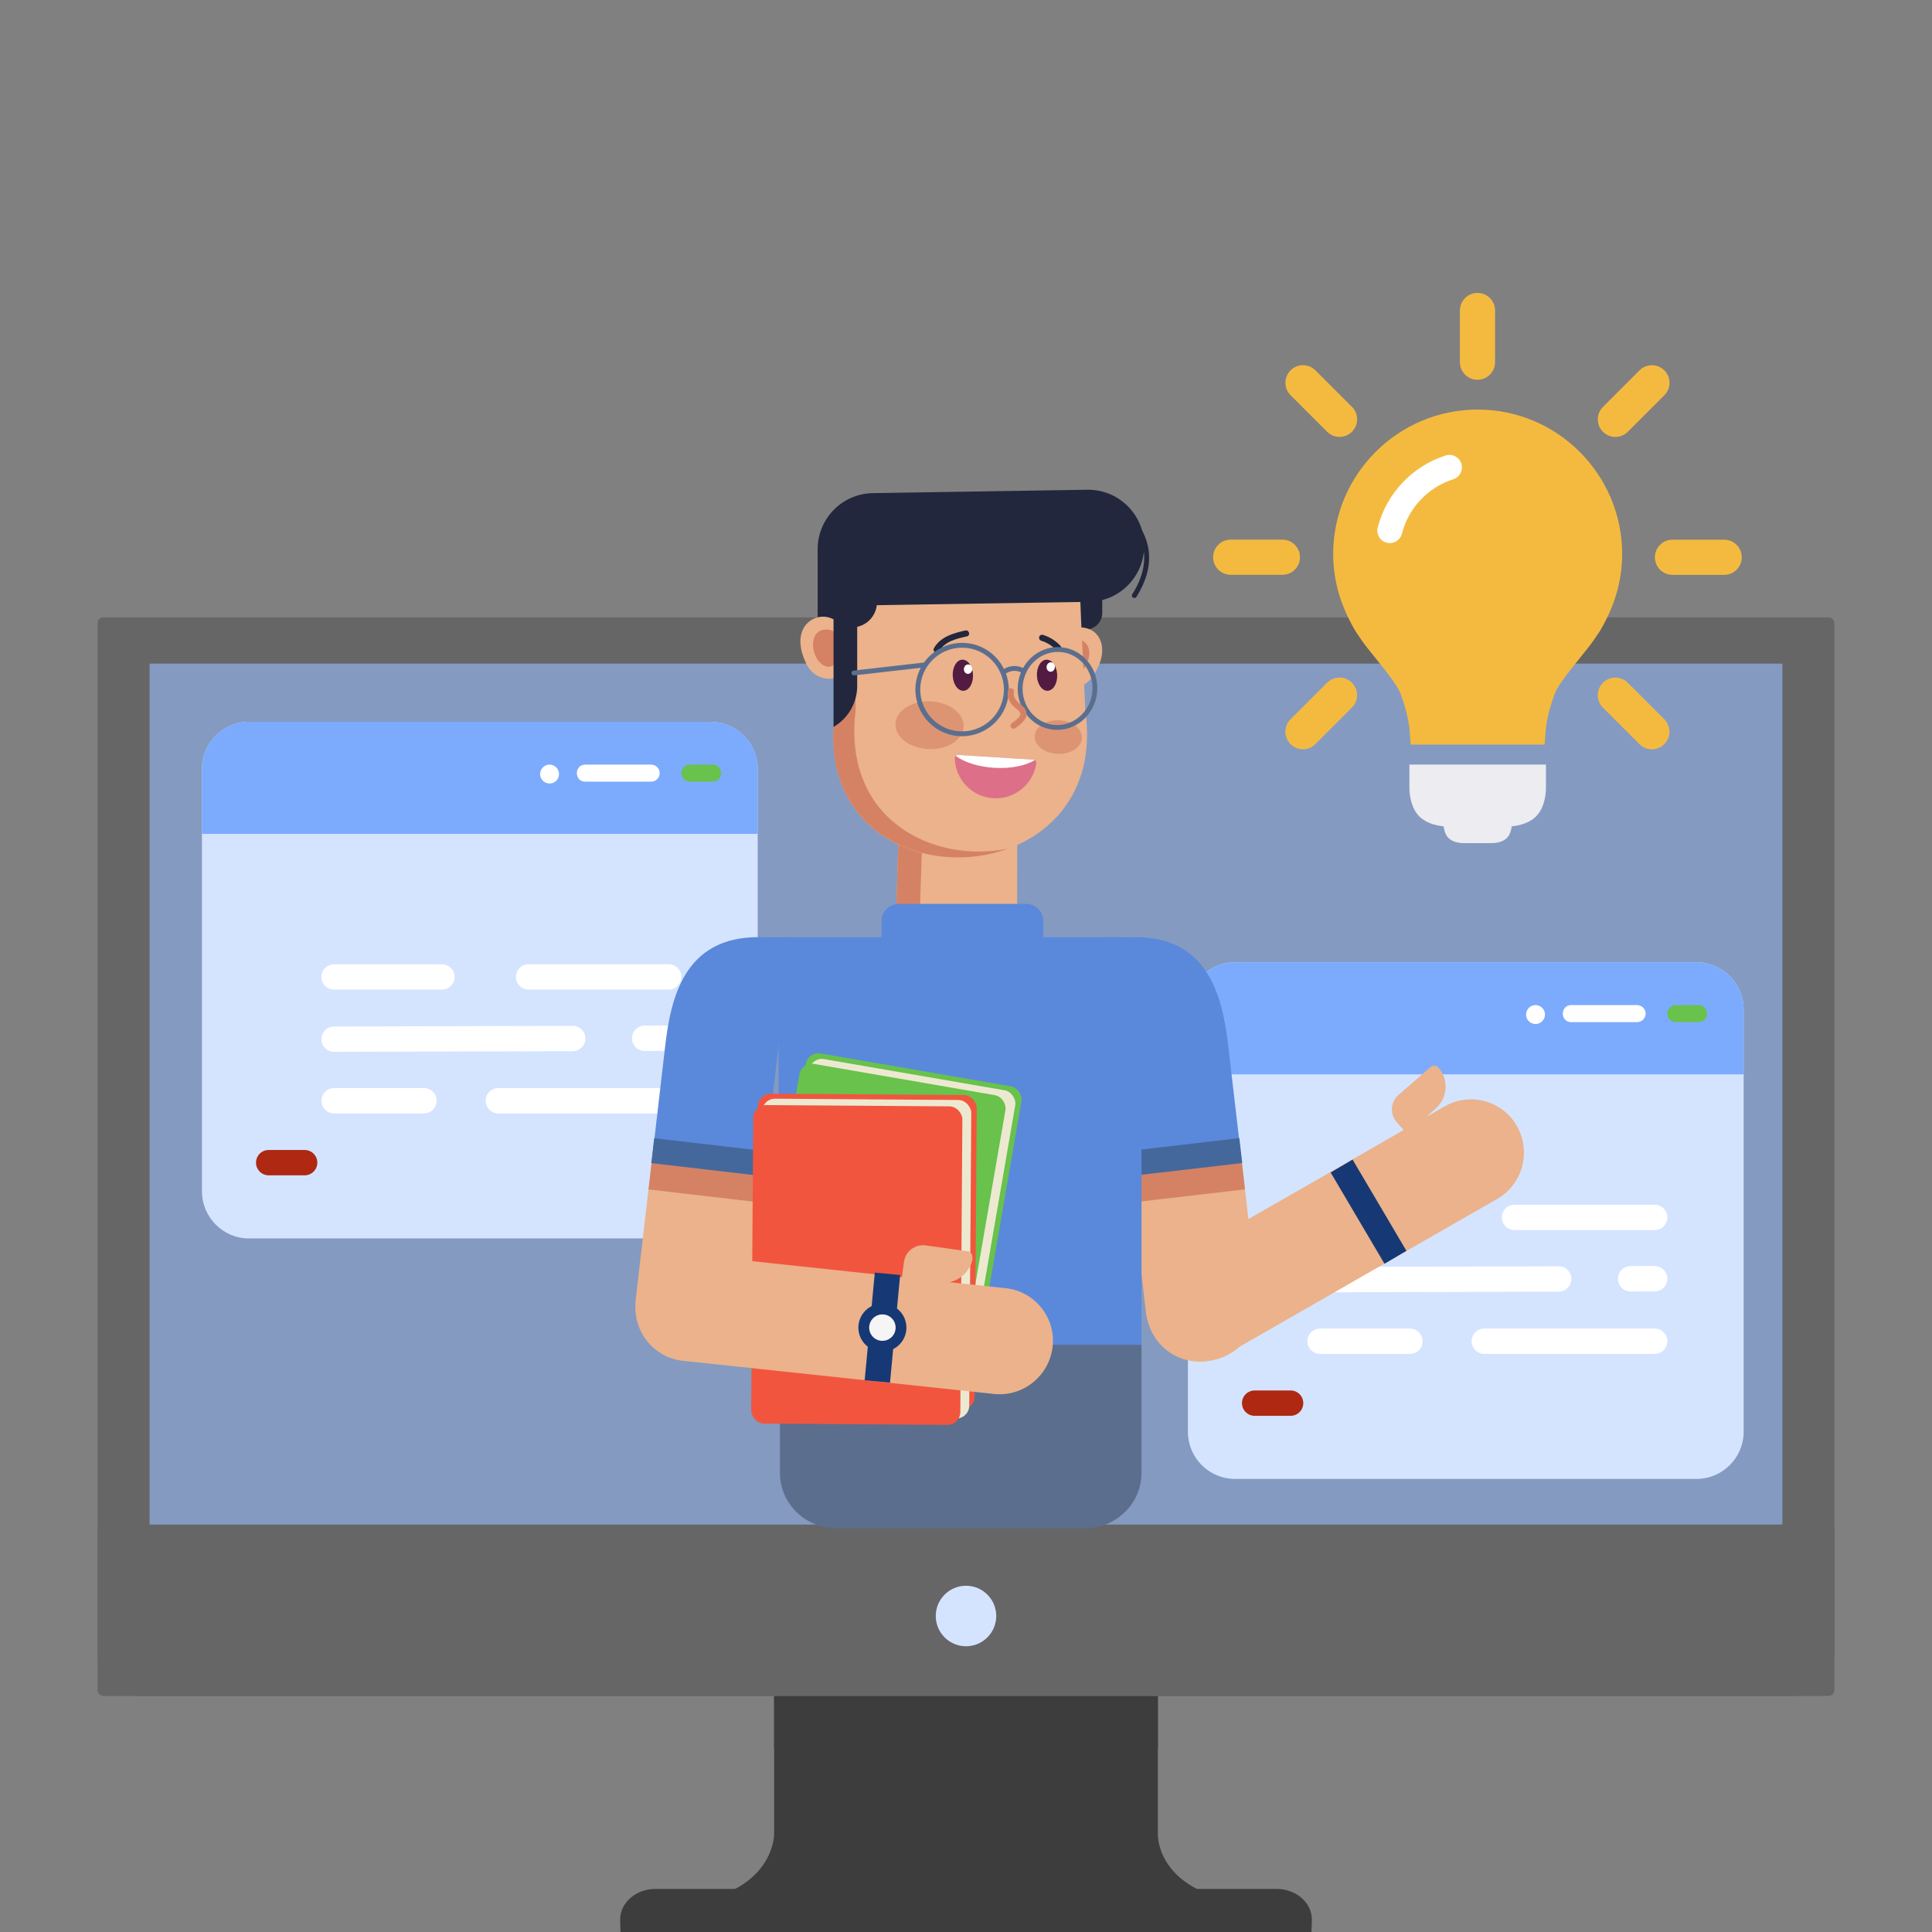 <?xml version="1.0" encoding="UTF-8"?>
<svg id="uuid-dac57b35-e3f1-4c43-a42e-f0bbf97a6230" data-name="Ebene 40" xmlns="http://www.w3.org/2000/svg" viewBox="0 0 1500 1500">
  <rect x="0" y="0" width="1500" height="1500" fill="#808080" stroke="none"/>
  <g>
    <g>
      <path d="M898.96,1423.7v-131.48l-147.27-30.41v-.7l-1.69.35-1.69-.35v.7l-147.27,30.41v131.48s.81,40.79-58.1,52.24h414.11c-60.12-12.03-58.1-52.24-58.1-52.24Z" style="fill: #3d3d3d; stroke-width: 0px;"/>
      <path d="M1018.22,1500c.11-.88.31-8.78.31-9.68,0-13.07-12.31-23.77-27.36-23.77h-482.33c-15.05,0-27.36,10.7-27.36,23.77,0,.9.2,8.81.31,9.68h536.44Z" style="fill: #3d3d3d; stroke-width: 0px;"/>
    </g>
    <rect x="601.03" y="1312.77" width="297.94" height="44.15" style="fill: #3d3d3d; stroke-width: 0px;"/>
    <g>
      <g>
        <g>
          <rect x="75.77" y="479.31" width="1348.45" height="837.39" rx="4.39" ry="4.39" style="fill: #666; stroke-width: 0px;"/>
          <rect x="116.14" y="515.23" width="1267.73" height="671.37" style="fill: #849ac1; stroke-width: 0px;"/>
        </g>
        <path d="M75.77,1183.68v102.24c0,16.93,13.85,30.79,30.79,30.79h1286.88c16.93,0,30.79-13.85,30.79-30.79v-102.24H75.77Z" style="fill: #666; stroke-width: 0px;"/>
      </g>
      <path d="M773.48,1254.66c0,12.97-10.51,23.48-23.48,23.48s-23.48-10.51-23.48-23.48,10.51-23.48,23.48-23.48,23.48,10.51,23.48,23.48Z" style="fill: #d4e4ff; stroke-width: 0px;"/>
    </g>
  </g>
  <g>
    <path d="M588.27,596.98v327.87c0,20.3-16.5,36.69-36.69,36.69H193.37c-20.19,0-36.57-16.38-36.57-36.69v-327.87c0-20.19,16.38-36.57,36.57-36.57h358.21c20.19,0,36.69,16.38,36.69,36.57Z" style="fill: #d4e4ff; stroke-width: 0px;"/>
    <path d="M588.27,647.4v-50.42c0-20.19-16.5-36.57-36.69-36.57H193.37c-20.19,0-36.57,16.38-36.57,36.57v50.42h431.47Z" style="fill: #7cabfd; stroke-width: 0px;"/>
    <path d="M505.56,593.65h-51.08c-8.8,0-8.81,13.23,0,13.23h51.08c3.65,0,6.61-2.96,6.61-6.61h0c0-3.65-2.96-6.61-6.61-6.61Z" style="fill: #fff; stroke-width: 0px;"/>
    <path d="M529.01,600.26h0c0,3.65,2.96,6.61,6.61,6.61h17.64c8.8,0,8.81-13.23,0-13.23h-17.64c-3.65,0-6.61,2.96-6.61,6.61Z" style="fill: #68c24c; stroke-width: 0px;"/>
    <path d="M434.01,600.98c0,4.06-3.28,7.34-7.33,7.34s-7.34-3.28-7.34-7.34,3.28-7.33,7.34-7.33,7.33,3.28,7.33,7.33Z" style="fill: #fff; stroke-width: 0px;"/>
    <path d="M343.13,748.66h-83.76c-5.43,0-9.84,4.4-9.84,9.84h0c0,5.43,4.4,9.84,9.84,9.84h83.76c5.43,0,9.83-4.4,9.83-9.84h0c0-5.43-4.4-9.84-9.83-9.84Z" style="fill: #fff; stroke-width: 0px;"/>
    <path d="M400.56,758.49h0c0,5.43,4.4,9.84,9.84,9.84h108.78c5.43,0,9.83-4.4,9.83-9.84h0c0-5.43-4.4-9.84-9.83-9.84h-108.78c-5.43,0-9.84,4.4-9.84,9.84Z" style="fill: #fff; stroke-width: 0px;"/>
    <path d="M444.63,796.45l-185.28.52c-5.42.01-9.81,4.41-9.81,9.83h0c0,5.44,4.42,9.85,9.86,9.84l185.28-.52c5.42-.02,9.81-4.41,9.81-9.84h0c0-5.44-4.42-9.85-9.86-9.84Z" style="fill: #fff; stroke-width: 0px;"/>
    <path d="M500.53,815.96l18.68-.05c5.43-.02,9.82-4.43,9.81-9.86h0c-.02-5.43-4.43-9.82-9.86-9.81l-18.68.05c-5.42.02-9.81,4.41-9.81,9.84h0c0,5.44,4.42,9.85,9.86,9.84Z" style="fill: #fff; stroke-width: 0px;"/>
    <path d="M329.17,844.78h-69.8c-5.43,0-9.84,4.4-9.84,9.84h0c0,5.43,4.4,9.84,9.84,9.84h69.8c5.43,0,9.83-4.4,9.83-9.84h0c0-5.43-4.4-9.84-9.83-9.84Z" style="fill: #fff; stroke-width: 0px;"/>
    <path d="M377.08,854.62h0c0,5.43,4.4,9.84,9.84,9.84h132.26c5.43,0,9.83-4.4,9.83-9.84h0c0-5.43-4.4-9.84-9.83-9.84h-132.26c-5.43,0-9.84,4.4-9.84,9.84Z" style="fill: #fff; stroke-width: 0px;"/>
    <path d="M246.37,902.68h0c0,5.43-4.4,9.84-9.84,9.84h-27.92c-5.43,0-9.84-4.4-9.84-9.84h0c0-5.43,4.4-9.84,9.84-9.84h27.92c5.43,0,9.84,4.4,9.84,9.84Z" style="fill: #ae2812; stroke-width: 0px;"/>
  </g>
  <g>
    <path d="M1353.77,783.68v327.87c0,20.3-16.5,36.69-36.69,36.69h-358.21c-20.19,0-36.57-16.38-36.57-36.69v-327.87c0-20.19,16.38-36.57,36.57-36.57h358.21c20.19,0,36.69,16.38,36.69,36.57Z" style="fill: #d4e4ff; stroke-width: 0px;"/>
    <path d="M1353.77,834.11v-50.42c0-20.19-16.5-36.57-36.69-36.57h-358.21c-20.19,0-36.57,16.38-36.57,36.57v50.42h431.47Z" style="fill: #7cabfd; stroke-width: 0px;"/>
    <path d="M1271.06,780.36h-51.08c-8.8,0-8.81,13.23,0,13.23h51.08c3.65,0,6.61-2.96,6.61-6.61h0c0-3.65-2.96-6.61-6.61-6.61Z" style="fill: #fff; stroke-width: 0px;"/>
    <path d="M1294.51,786.97h0c0,3.65,2.96,6.61,6.61,6.61h17.64c8.8,0,8.81-13.23,0-13.23h-17.64c-3.65,0-6.61,2.96-6.61,6.61Z" style="fill: #68c24c; stroke-width: 0px;"/>
    <path d="M1199.51,787.69c0,4.06-3.28,7.34-7.33,7.34s-7.34-3.28-7.34-7.34,3.28-7.33,7.34-7.33,7.33,3.28,7.33,7.33Z" style="fill: #fff; stroke-width: 0px;"/>
    <path d="M1108.64,935.37h-83.76c-5.43,0-9.84,4.4-9.84,9.84h0c0,5.43,4.4,9.84,9.84,9.84h83.76c5.43,0,9.83-4.4,9.83-9.84h0c0-5.43-4.4-9.84-9.83-9.84Z" style="fill: #fff; stroke-width: 0px;"/>
    <path d="M1166.06,945.2h0c0,5.43,4.4,9.84,9.84,9.84h108.78c5.43,0,9.83-4.4,9.83-9.84h0c0-5.43-4.4-9.84-9.83-9.84h-108.78c-5.43,0-9.84,4.4-9.84,9.84Z" style="fill: #fff; stroke-width: 0px;"/>
    <path d="M1210.13,983.15l-185.28.52c-5.42.01-9.81,4.41-9.81,9.83h0c0,5.44,4.42,9.85,9.86,9.84l185.28-.52c5.42-.02,9.81-4.41,9.81-9.84h0c0-5.44-4.42-9.85-9.86-9.84Z" style="fill: #fff; stroke-width: 0px;"/>
    <path d="M1266.03,1002.67l18.68-.05c5.43-.02,9.82-4.43,9.81-9.86h0c-.02-5.43-4.43-9.82-9.86-9.81l-18.68.05c-5.42.02-9.81,4.41-9.81,9.84h0c0,5.44,4.42,9.85,9.86,9.84Z" style="fill: #fff; stroke-width: 0px;"/>
    <path d="M1094.68,1031.49h-69.8c-5.43,0-9.84,4.4-9.84,9.84h0c0,5.43,4.4,9.84,9.84,9.84h69.8c5.43,0,9.83-4.4,9.83-9.84h0c0-5.43-4.4-9.84-9.83-9.84Z" style="fill: #fff; stroke-width: 0px;"/>
    <path d="M1142.58,1041.33h0c0,5.43,4.4,9.84,9.84,9.84h132.26c5.43,0,9.83-4.4,9.83-9.84h0c0-5.43-4.4-9.84-9.83-9.84h-132.26c-5.43,0-9.84,4.4-9.84,9.84Z" style="fill: #fff; stroke-width: 0px;"/>
    <path d="M1011.87,1089.39h0c0,5.43-4.4,9.84-9.84,9.84h-27.92c-5.43,0-9.84-4.4-9.84-9.84h0c0-5.43,4.4-9.84,9.84-9.84h27.92c5.43,0,9.84,4.4,9.84,9.84Z" style="fill: #ae2812; stroke-width: 0px;"/>
  </g>
  <g>
    <path d="M889.61,1018.22l-13.38-114.97,86.83-10.1,13.38,114.97c3.02,25.96-17.27,48.76-43.41,48.76h0c-22.18,0-40.85-16.62-43.41-38.65Z" style="fill: #ebb28b; stroke-width: 0px;"/>
    <rect x="877.45" y="893.79" width="87.41" height="34.82" transform="translate(-99.15 112.59) rotate(-6.64)" style="fill: #d58264; stroke-width: 0px;"/>
    <path d="M880.95,727.6c57.56-.3,68.27,46.68,72.66,84.43l9.44,81.1-86.83,10.1-20.43-175.54,25.15-.1Z" style="fill: #5a89db; stroke-width: 0px;"/>
    <rect x="875.72" y="888.69" width="87.89" height="19.48" transform="translate(-97.69 112.33) rotate(-6.64)" style="fill: #45689c; stroke-width: 0px;"/>
    <path d="M910.83,979.96c1.91-1.09,153.29-87.84,143.64-82.31l66.9-38.51c19.69-11.52,45.16-4.65,56.4,15.19,11.24,19.85,4.43,45.11-15.19,56.41-1.96,1.13-212.82,122.13-210.81,120.97-19.63,11.3-44.89,4.49-56.35-15.41-11.28-20.24-4.21-45.06,15.41-56.35Z" style="fill: #ebb28b; stroke-width: 0px;"/>
    <rect x="1052.66" y="899.54" width="19.76" height="82.27" transform="translate(-330.6 670.47) rotate(-30.54)" style="fill: #163975; stroke-width: 0px;"/>
    <path d="M842.91,488.74h-33.14v-59.86l46.01-5.98v52.96c0,7.11-5.76,12.88-12.87,12.88Z" style="fill: #22273d; stroke-width: 0px;"/>
    <path d="M580.47,1018.22l13.38-114.97-86.83-10.1-13.38,114.97c-3.02,25.96,17.27,48.76,43.41,48.76h0c22.18,0,40.85-16.62,43.41-38.65Z" style="fill: #ebb28b; stroke-width: 0px;"/>
    <rect x="531.52" y="867.49" width="34.82" height="87.41" transform="translate(-419.62 1351.12) rotate(-83.36)" style="fill: #d58264; stroke-width: 0px;"/>
    <path d="M589.13,727.6c-57.56-.3-68.27,46.68-72.66,84.43l-9.44,81.1,86.83,10.1,4.41-37.9,16.02-137.64-25.15-.1Z" style="fill: #5a89db; stroke-width: 0px;"/>
    <rect x="540.68" y="854.48" width="19.48" height="87.89" transform="translate(-405.61 1341.3) rotate(-83.36)" style="fill: #45689c; stroke-width: 0px;"/>
    <path d="M825.57,493.7c4-6.72,12.96-7.9,19.8-5.38,9.9,3.65,15.62,17.67,3.67,35.94-3.57,5.46-8.85,9.47-15.56,9.77-3.33.15-6.82.03-9.95-1.85l2.05-38.48Z" style="fill: #ebb28b; stroke-width: 0px;"/>
    <path d="M827.34,500.31c2.44-4.1,7.9-4.82,12.07-3.28,6.04,2.23,9.52,10.77,2.24,21.92-4.59,7.02-12.25,6.82-15.56,4.83l1.25-23.46Z" style="fill: #d58264; stroke-width: 0px;"/>
    <path d="M789.69,720.52l.12-75.41c-19.12-.62-96.83-3.16-91.89-3l-2.31,69.96c-5.33,59.96,88.69,68.33,94.08,8.45Z" style="fill: #ebb28b; stroke-width: 0px;"/>
    <path d="M713.02,752c.31-24.69,1.2-43.97,3.12-102.74l73.58,2.41.05-6.56-91.85-3-2.31,69.96c-1.62,18.23,5.94,31.69,17.42,39.93Z" style="fill: #d58264; stroke-width: 0px;"/>
    <path d="M839.72,600.4l.11-.02c.07-.24.16-.37.12-.59,4.39-14.71,5.06-32.12,2.76-47.17-.09-1.95-3.65-77.64-3.46-73.56l-1.21-31.69c-1.24-24.57-21.08-43.46-45.89-43.13l-100.94,1.64c-24.54.25-44.09,20.02-44.43,45.56.03,1.95,1.42,111.24,1.33,104.27-16.62,131.63,161.74,143.54,191.6,44.69Z" style="fill: #ebb28b; stroke-width: 0px;"/>
    <path d="M782.66,658.88c-59.12,11.92-128.93-23.25-118.3-107.76-.03-1.95-1.55-111.44-1.46-104.46.38-20.29,13.14-35.68,24.97-40.41-23.75,1.57-40.8,22.17-41.22,45.13.03,1.95,1.46,111.22,1.36,104.24-11.59,92.31,72.93,125.93,134.65,103.26Z" style="fill: #d58264; stroke-width: 0px;"/>
    <path d="M886.25,1045.92h-281.75v-282.93c0-19.55-9.76-35.39,9.79-35.39h251.38c11.37,0,20.59,9.22,20.59,20.59v297.73Z" style="fill: #5a89db; stroke-width: 0px;"/>
    <path d="M886.25,1044.1v99.55c0,23.75-19.75,42.95-44.18,42.95h-192.59c-24.18,0-43.92-19.2-43.92-42.95v-99.55h280.7Z" style="fill: #5b6e8e; stroke-width: 0px;"/>
    <g>
      <rect x="605.4" y="828.83" width="169.91" height="244" rx="10" ry="10" transform="translate(172.01 -103.68) rotate(9.81)" style="fill: #68c24c; stroke-width: 0px;"/>
      <rect x="607.8" y="832.56" width="162.37" height="247.3" rx="10" ry="10" transform="translate(172.9 -103.37) rotate(9.81)" style="fill: #ede9d1; stroke-width: 0px;"/>
      <rect x="600.18" y="836.31" width="162.37" height="247.3" rx="10" ry="10" transform="translate(173.43 -102.01) rotate(9.81)" style="fill: #68c24c; stroke-width: 0px;"/>
    </g>
    <g>
      <rect x="587.57" y="849.68" width="169.91" height="244" rx="10" ry="10" transform="translate(6.86 -4.71) rotate(.4)" style="fill: #f2553e; stroke-width: 0px;"/>
      <rect x="590.87" y="853.57" width="162.37" height="247.3" rx="10" ry="10" transform="translate(6.9 -4.71) rotate(.4)" style="fill: #ede9d1; stroke-width: 0px;"/>
      <rect x="583.97" y="858.51" width="162.37" height="247.3" rx="10" ry="10" transform="translate(6.93 -4.66) rotate(.4)" style="fill: #f2553e; stroke-width: 0px;"/>
    </g>
    <path d="M810,715.02v31.56h-125.53v-31.56c0-7.31,5.93-13.24,13.24-13.24h99.06c7.31,0,13.24,5.93,13.24,13.24Z" style="fill: #5a89db; stroke-width: 0px;"/>
    <path d="M729.69,995.63l-29.51-3.43,1.67-12.56c1.15-8.16,8.69-13.85,16.85-12.71l32.5,4.55c10.04,1.41-.72,27.06-21.5,24.15Z" style="fill: #ebb28b; stroke-width: 0px;"/>
    <path d="M539.13,974.39c1.97.21,243.29,25.93,241.38,25.72,22.7,2.23,39.3,22.74,36.75,45.4-2.55,22.66-22.88,39.13-45.4,36.76-1.97-.21-243.6-25.96-241.69-25.75-22.52-2.37-38.99-22.71-36.58-45.55,2.75-23.01,23.03-38.95,45.55-36.58Z" style="fill: #ebb28b; stroke-width: 0px;"/>
    <rect x="643.12" y="1020.88" width="83.96" height="19.76" transform="translate(-405.46 1616.01) rotate(-84.61)" style="fill: #163975; stroke-width: 0px;"/>
    <path d="M888.33,422.9h0c.47,24.03-18.63,43.9-42.66,44.37l-166.46,2.63c-24.03.47-43.9-18.63-44.37-42.66h0c-.47-24.03,18.63-43.9,42.66-44.37l166.46-2.63c24.03-.47,43.9,18.63,44.37,42.66Z" style="fill: #22273d; stroke-width: 0px;"/>
    <path d="M634.84,427.23h46.01v40.46c0,10.7-8.69,19.39-19.39,19.39h-26.62v-59.86h0Z" style="fill: #22273d; stroke-width: 0px;"/>
    <path d="M652.16,485.74c-9.92-15.61-42.25-4.53-26.48,28.91,3.68,7.8,9.89,12.37,18.98,12.36,2.9,0,5.3-2.26,5.55-5.15,2.98-34.82,3.37-33.89,1.95-36.12Z" style="fill: #ebb28b; stroke-width: 0px;"/>
    <path d="M649.29,491.98c-2.4-2.86-6.69-3.75-10.31-2.96-12.94,2.82-8.24,26.47,3.33,28.61h.06c3.22.6,6.24-1.78,6.52-5.05,1.53-17.86,2.07-18.62.41-20.6Z" style="fill: #d58264; stroke-width: 0px;"/>
    <path d="M647.91,563.94l-.76.46v-83.22h18.38v51.35c0,12.83-6.68,24.73-17.62,31.41Z" style="fill: #22273d; stroke-width: 0px;"/>
    <path d="M703.74,1030.76c0,10.31-8.34,18.64-18.65,18.64s-18.65-8.34-18.65-18.64,8.34-18.65,18.65-18.65,18.65,8.34,18.65,18.65Z" style="fill: #163975; stroke-width: 0px;"/>
    <path d="M695.36,1030.76c0,5.67-4.59,10.26-10.26,10.26s-10.26-4.59-10.26-10.26,4.59-10.26,10.26-10.26,10.26,4.59,10.26,10.26Z" style="fill: #f5f5f5; stroke-width: 0px;"/>
    <path d="M1114.67,860.6l-21.95,20.03-8.39-9.49c-5.41-6.22-4.76-15.64,1.46-21.06l24.75-21.55c1.87-1.63,4.7-1.43,6.32.44h0c8.13,9.34,7.15,23.5-2.19,31.63Z" style="fill: #ebb28b; stroke-width: 0px;"/>
    <path d="M879.09,461.38c8.69-13.77,11.29-26.99,7.72-39.28-6.52-22.49-31.58-34.59-31.83-34.7-2.21-1.08-.76-4.45,1.64-3.46,1.09.52,26.86,12.99,33.85,37.08,3.88,13.38,1.14,27.66-8.16,42.4-1.32,2.1-4.58.1-3.22-2.04Z" style="fill: #22273d; stroke-width: 0px;"/>
    <path d="M729.24,505.58c4.28-7.68,13.59-9.74,21.5-11.5,2.98-.67,1.72-5.24-1.25-4.57-9.23,2.06-19.41,4.86-24.36,13.73-1.49,2.67,2.63,5.02,4.11,2.35h0Z" style="fill: #22273d; stroke-width: 0px;"/>
    <path d="M808.44,497.48c.6.18,1.19.38,1.77.6.14.05.28.11.42.16.06.03.53.22.22.09-.32-.14.15.07.21.09.16.07.33.14.49.22,1.11.51,2.18,1.09,3.21,1.74.5.32,1,.65,1.48,1,.12.09.24.17.36.26-.47-.37.01.01.08.07.23.18.46.37.69.56.96.8,1.85,1.67,2.69,2.6.84.92,2.53.88,3.35-.03.9-1,.86-2.37-.03-3.35-3.68-4.04-8.48-7.01-13.7-8.59-1.19-.36-2.63.45-2.9,1.67-.29,1.29.41,2.52,1.67,2.9h0Z" style="fill: #22273d; stroke-width: 0px;"/>
    <g>
      <ellipse cx="721.64" cy="563.02" rx="18.53" ry="26.46" transform="translate(129.68 1261.11) rotate(-87.66)" style="fill: #d58264; opacity: .62; stroke-width: 0px;"/>
      <path d="M839.97,573.01c-.29,7.22-8.73,12.74-18.85,12.33-10.11-.41-18.07-6.6-17.78-13.82.29-7.22,8.73-12.74,18.85-12.33,10.11.41,18.07,6.6,17.78,13.82Z" style="fill: #d58264; opacity: .62; stroke-width: 0px;"/>
    </g>
    <path d="M741.31,588.67c.37,16.39,13.23,30.02,29.85,31.07,16.62,1.04,31.04-10.89,33.45-27.1.16-1.01-.39-1.98-1.28-2.5-.31-.21-.72-.32-1.14-.35l-58.07-3.64c-.79-.05-1.5.23-2.05.76-.45.48-.76,1.07-.76,1.77Z" style="fill: #dd6f89; stroke-width: 0px;"/>
    <path d="M742.07,586.91c6.53,4.87,17.32,8.43,29.73,9.21,12.92.81,24.51-1.63,31.52-5.97-.31-.21-.72-.32-1.14-.35l-58.07-3.64c-.79-.05-1.5.23-2.05.76Z" style="fill: #fff; stroke-width: 0px;"/>
    <path d="M824.13,502.53c-12.45-1.2-23.93,5.52-29.82,16.15-5.97-2.95-11.58-1.27-14.83.73-5.37-10.91-16.1-18.89-29.07-20.13-13.36-1.28-25.75,4.9-33.02,15.13l-54.69,6.23c-1.03.12-1.77,1.05-1.65,2.08.1.9.82,1.57,1.68,1.66.13.01.26.01.39,0l51.76-5.9c-2.14,4.05-3.55,8.58-4.01,13.42-1.91,19.89,12.72,37.63,32.62,39.54,19.89,1.91,37.63-12.72,39.54-32.61.53-5.57-.23-10.97-2.04-15.9,1.67-1.12,6.28-3.57,11.69-.88-1.22,2.96-2.04,6.16-2.37,9.53-1.69,17.65,10.72,33.33,27.67,34.96,16.95,1.63,32.12-11.41,33.82-29.05,1.69-17.65-10.72-33.33-27.67-34.96ZM743.85,567.7c-17.83-1.71-30.95-17.61-29.24-35.44,1.71-17.83,17.61-30.95,35.45-29.24,17.83,1.71,30.95,17.61,29.24,35.45-1.71,17.83-17.61,30.95-35.45,29.23ZM818.35,562.8c-14.89-1.43-25.79-15.27-24.29-30.86,1.5-15.59,14.83-27.1,29.72-25.67,14.89,1.43,25.79,15.27,24.29,30.86-1.5,15.59-14.83,27.1-29.72,25.67Z" style="fill: #5b6e8e; stroke-width: 0px;"/>
    <g>
      <path d="M739.7,524.56c.26,6.67,3.99,11.93,8.34,11.76,4.34-.17,7.65-5.71,7.4-12.38-.26-6.67-3.99-11.93-8.34-11.76-4.34.17-7.65,5.71-7.4,12.38Z" style="fill: #521b42; stroke-width: 0px;"/>
      <path d="M754.83,519.83c-.19,2.02-1.8,3.53-3.58,3.36-1.78-.17-3.07-1.95-2.87-3.97.19-2.02,1.8-3.53,3.58-3.36,1.78.17,3.07,1.95,2.87,3.97Z" style="fill: #fff; stroke-width: 0px;"/>
    </g>
    <g>
      <path d="M805.06,524.56c.26,6.67,3.99,11.93,8.34,11.76,4.34-.17,7.65-5.71,7.4-12.38-.26-6.67-3.99-11.93-8.34-11.76s-7.65,5.71-7.4,12.38Z" style="fill: #521b42; stroke-width: 0px;"/>
      <path d="M819.02,518.18c-.19,2.02-1.8,3.53-3.58,3.36-1.78-.17-3.07-1.95-2.87-3.97.19-2.02,1.8-3.53,3.58-3.36,1.78.17,3.07,1.95,2.87,3.97Z" style="fill: #fff; stroke-width: 0px;"/>
    </g>
    <path d="M782.63,536.03c-.67,2.96-.15,5.95,1.31,8.6,1.39,2.52,3.51,4.35,5.7,6.15,1.58,1.3,3.47,2.84,2.21,4.99-1.35,2.31-3.98,4.1-6.12,5.61-1.04.74-1.52,2.08-.83,3.25.61,1.03,2.2,1.57,3.25.83,4.45-3.14,11.43-8.33,7.98-14.58-1.41-2.56-4.12-3.99-6.11-6.02-1.97-2-3.47-4.73-2.82-7.6.68-2.97-3.9-4.21-4.58-1.23h0Z" style="fill: #d58264; stroke-width: 0px;"/>
  </g>
  <g>
    <path d="M1241.89,490.41c.83-1.39,1.62-2.78,2.39-4.17.73-1.29,1.14-2.07,1.19-2.17.03-.07.06-.14.09-.21,9.32-17.61,13.87-35.25,13.87-53.7,0-61.85-50.32-112.17-112.17-112.17s-112.17,50.32-112.17,112.17c0,18.45,4.56,36.08,13.87,53.7.03.07.06.14.09.21.05.1.46.89,1.19,2.18.77,1.39,1.56,2.77,2.38,4.16.34.57.72,1.1,1.12,1.6,1.97,3.06,4.55,6.8,7.74,10.87,2,2.56,4.2,5.28,6.47,8.09,7.51,9.3,16.85,20.87,19.34,27.39,5.91,15.5,6.98,27.1,6.98,27.16l1,12.56h103.94l1-12.56c0-.11,1.06-11.63,6.99-27.16,2.49-6.52,11.83-18.09,19.34-27.39,2.27-2.8,4.46-5.53,6.46-8.08,3.19-4.07,5.76-7.81,7.74-10.87.4-.5.78-1.03,1.12-1.6Z" style="fill: #f4ba40; stroke-width: 0px;"/>
    <path d="M1133.62,593.58h-39.37v18.41c.03,3.04.57,13.51,6.52,20.59,5.34,6.36,14,8.39,20.1,9,.24,2.28.96,5.81,3.15,8.4,3.5,4.18,9.87,4.63,12.44,4.63v-6.82h0l.04,6.82h21.57c2.58,0,8.94-.45,12.44-4.62,2.18-2.6,2.91-6.1,3.15-8.41,6.1-.61,14.77-2.64,20.11-9,5.94-7.08,6.49-17.55,6.51-20.71v-18.29h-66.66Z" style="fill: #ececf1; stroke-width: 0px;"/>
    <path d="M1122.39,353.64c-25.86,8.22-46.06,29.65-52.73,55.94-1.32,5.19,1.82,10.46,7.01,11.77.8.2,1.6.3,2.39.3,4.33,0,8.27-2.92,9.38-7.31,5.03-19.85,20.29-36.03,39.82-42.24,5.1-1.62,7.92-7.07,6.3-12.17-1.62-5.1-7.07-7.92-12.17-6.3Z" style="fill: #fff; stroke-width: 0px;"/>
    <path d="M1147.11,294.86c7.54,0,13.65-6.11,13.65-13.65v-40.13c0-7.54-6.11-13.65-13.65-13.65s-13.65,6.11-13.65,13.65v40.13c0,7.54,6.11,13.65,13.65,13.65Z" style="fill: #f4ba40; stroke-width: 0px;"/>
    <path d="M1030.37,335.2c2.66,2.66,6.16,4,9.65,4s6.99-1.33,9.65-4c5.33-5.33,5.33-13.97,0-19.3l-28.37-28.37c-5.33-5.33-13.97-5.33-19.3,0-5.33,5.33-5.33,13.97,0,19.3l28.37,28.37Z" style="fill: #f4ba40; stroke-width: 0px;"/>
    <path d="M1009.3,432.62c0-7.54-6.11-13.65-13.65-13.65h-40.13c-7.54,0-13.65,6.11-13.65,13.65s6.11,13.65,13.65,13.65h40.13c7.54,0,13.65-6.11,13.65-13.65Z" style="fill: #f4ba40; stroke-width: 0px;"/>
    <path d="M1030.34,530.06l-28.37,28.37c-5.33,5.33-5.33,13.97,0,19.3,2.66,2.66,6.16,4,9.65,4s6.98-1.33,9.65-4l28.37-28.37c5.33-5.33,5.33-13.97,0-19.3-5.33-5.33-13.97-5.33-19.3,0Z" style="fill: #f4ba40; stroke-width: 0px;"/>
    <path d="M1263.8,530.09c-5.33-5.33-13.97-5.33-19.3,0-5.33,5.33-5.33,13.97,0,19.3l28.37,28.37c2.66,2.66,6.16,4,9.65,4s6.98-1.33,9.65-4c5.33-5.33,5.33-13.97,0-19.3l-28.37-28.37Z" style="fill: #f4ba40; stroke-width: 0px;"/>
    <path d="M1338.65,419.02h-40.13c-7.54,0-13.65,6.11-13.65,13.65s6.11,13.65,13.65,13.65h40.13c7.54,0,13.65-6.11,13.65-13.65s-6.11-13.65-13.65-13.65Z" style="fill: #f4ba40; stroke-width: 0px;"/>
    <path d="M1254.18,339.23c3.49,0,6.98-1.33,9.65-4l28.37-28.37c5.33-5.33,5.33-13.97,0-19.3-5.33-5.33-13.97-5.33-19.3,0l-28.37,28.37c-5.33,5.33-5.33,13.97,0,19.3,2.66,2.66,6.16,4,9.65,4Z" style="fill: #f4ba40; stroke-width: 0px;"/>
  </g>
</svg>
